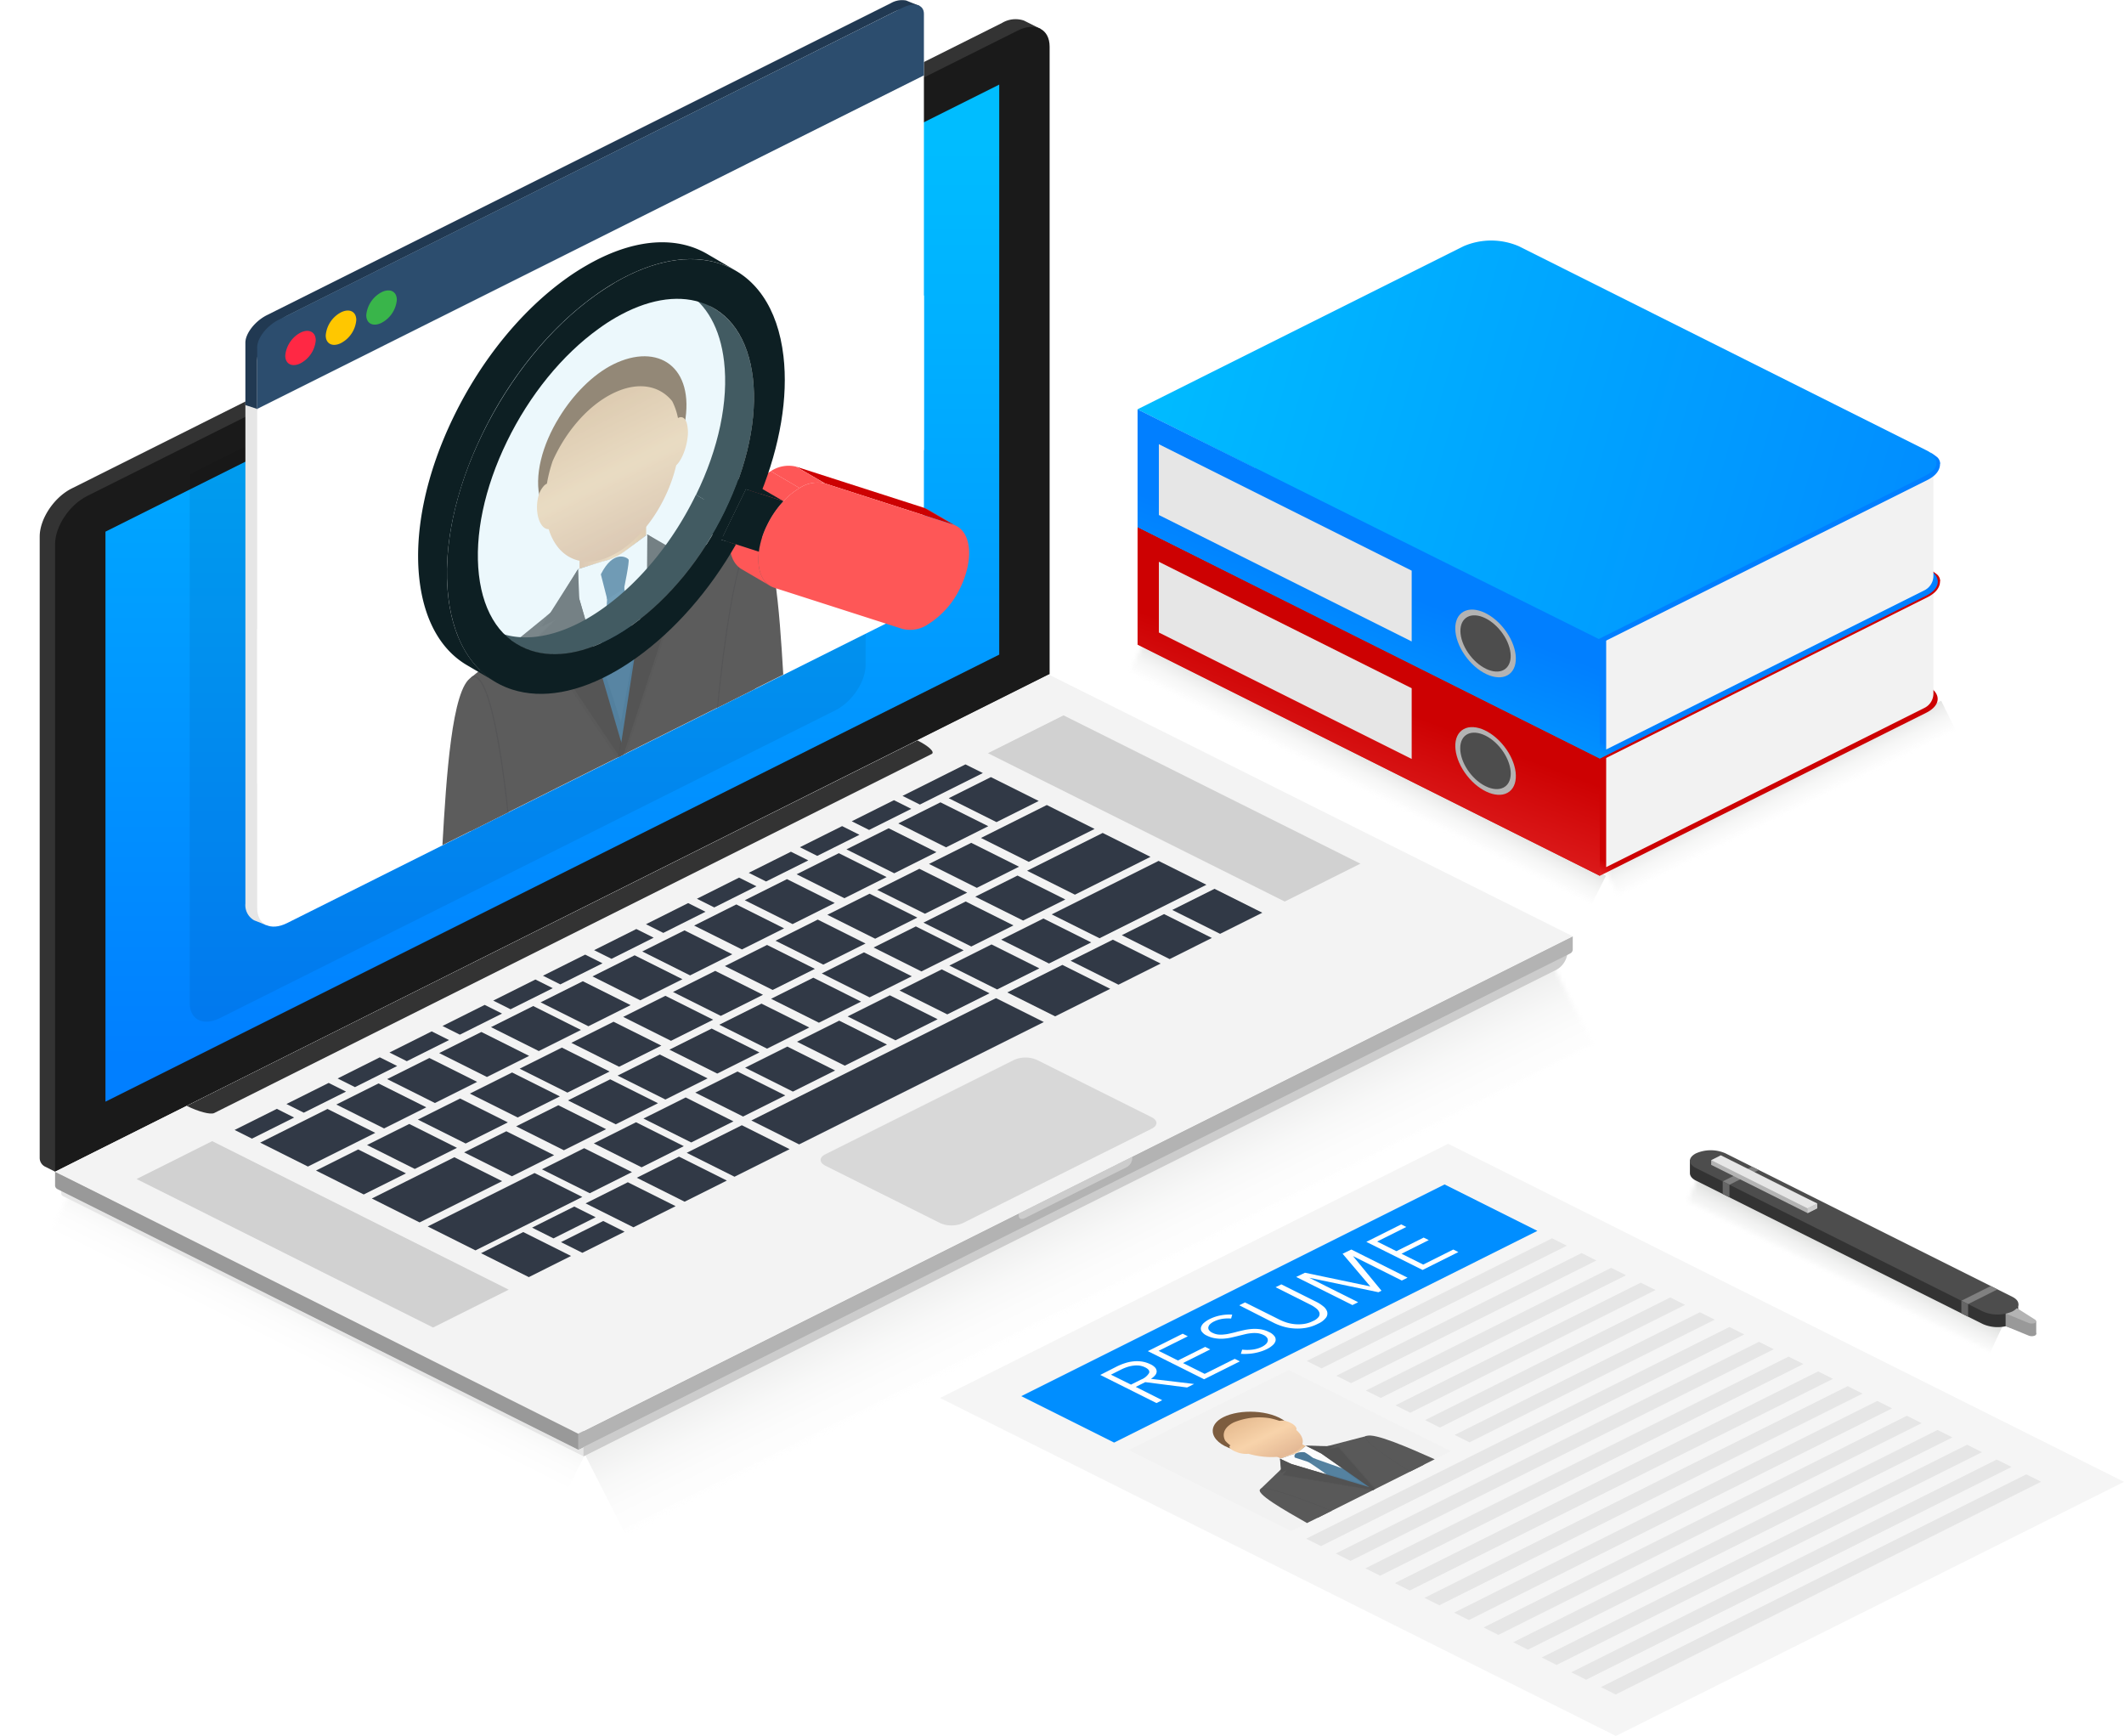 <?xml version="1.0" encoding="UTF-8"?>
<svg viewBox="0 0 504.52 412.29" xmlns="http://www.w3.org/2000/svg" xmlns:xlink="http://www.w3.org/1999/xlink">
  <defs>
    <style>.cls-1{fill:url(#c);}.cls-2{fill:url(#w);}.cls-3{fill:url(#v);}.cls-4{fill:url(#u);}.cls-5{fill:url(#t);}.cls-6{isolation:isolate;}.cls-7{mask:url(#ab);}.cls-10,.cls-40,.cls-8{opacity:0.4;}.cls-10,.cls-12,.cls-14,.cls-57,.cls-8{mix-blend-mode:multiply;}.cls-8{fill:url(#d);}.cls-9{mask:url(#aa);}.cls-10{fill:url(#af);}.cls-11{mask:url(#z);}.cls-12,.cls-14,.cls-57{opacity:0.35;}.cls-12{fill:url(#ae);}.cls-13{mask:url(#y);}.cls-14{fill:url(#ad);}.cls-15{fill:#e6e6e6;}.cls-16{fill:#999;}.cls-17{fill:#333;}.cls-18{fill:#ccc;}.cls-19{fill:#b3b3b3;}.cls-20{fill:#1a1a1a;}.cls-21{fill:url(#b);}.cls-22{fill:#f3f3f3;}.cls-23{fill:#d8d8d8;}.cls-24{fill:#d1d1d1;}.cls-25{fill:#313946;}.cls-26{opacity:0.07;}.cls-27{fill:#213952;}.cls-28{fill:#fff;}.cls-29{fill:#2c4d6e;}.cls-30{fill:#ff2844;}.cls-31{fill:#ffc700;}.cls-32{fill:#39b54a;}.cls-33{opacity:0.8;}.cls-34{fill:url(#e);}.cls-35{fill:#29292b;}.cls-36{fill:#2e678c;}.cls-37,.cls-39{opacity:0.5;}.cls-38,.cls-39{fill:#225a81;}.cls-40{fill:#2e2e2e;}.cls-41{fill:#2b2b2b;}.cls-42{fill:#262626;}.cls-43{fill:#292929;}.cls-44{fill:#603813;}.cls-45{fill:url(#s);}.cls-46{fill:url(#a);}.cls-47{fill:#f2f2f2;}.cls-48{fill:url(#p);}.cls-49{fill:url(#o);}.cls-50{fill:url(#n);}.cls-51{fill:#4d4d4d;}.cls-52{fill:url(#i);}.cls-53{fill:url(#h);}.cls-54{fill:url(#g);}.cls-55{fill:url(#f);}.cls-56{mask:url(#x);}.cls-57{fill:url(#ac);}.cls-58{fill:gray;}.cls-59{fill:#666;}.cls-60{fill:#f5f5f5;}.cls-61{fill:#008eff;}.cls-62{fill:url(#r);}.cls-63{fill:url(#q);}.cls-64{fill:#db4942;}.cls-65{fill:url(#m);}.cls-66{fill:url(#l);}.cls-67{fill:url(#k);}.cls-68{fill:url(#j);}.cls-69{fill:#0d1f23;}.cls-70{fill:#c0e6f3;opacity:0.3;}</style>
    <radialGradient id="c" cx="-750.76" cy="1722.3" r="21.75" gradientTransform="matrix(-2.05 0 0 -1.59 -1114.7 2927.4)" gradientUnits="userSpaceOnUse">
      <stop stop-color="#fff" offset="0" />
      <stop stop-color="#fcfcfc" offset=".16" />
      <stop stop-color="#f2f2f2" offset=".29" />
      <stop stop-color="#e1e1e1" offset=".41" />
      <stop stop-color="#c9c9c9" offset=".52" />
      <stop stop-color="#aaa" offset=".63" />
      <stop stop-color="#848484" offset=".74" />
      <stop stop-color="#575757" offset=".84" />
      <stop stop-color="#242424" offset=".94" />
      <stop offset="1" />
    </radialGradient>
    <radialGradient id="w" cx="-1192.8" cy="2142.1" r="33.35" gradientTransform="matrix(0 -1.84 1.02 0 -1855.1 -2010.8)" xlink:href="#c" />
    <radialGradient id="v" cx="-605.48" cy="1680.6" r="45.79" gradientTransform="matrix(0 -1.5 1.22 0 -1967.9 -587.07)" xlink:href="#c" />
    <radialGradient id="u" cx="-365.68" cy="1556.8" r="85.97" gradientTransform="matrix(1.5 0 0 -1.22 800.49 2184.8)" xlink:href="#c" />
    <radialGradient id="t" cx="-433.44" cy="1716.9" r="23.32" gradientTransform="matrix(-1.54 -.76 .59 -1.26 -1237.7 2130.7)" xlink:href="#c" />
    <mask id="ab" x="379.42" y="162.67" width="89.12" height="58.74" maskUnits="userSpaceOnUse">
      <rect class="cls-1" transform="translate(-39.39 205.8) rotate(-26.21)" x="377.18" y="182.06" width="90.34" height="10.89" />
    </mask>
    <linearGradient id="d" x1="-158.77" x2="-158.77" y1="-282.78" y2="-273.84" gradientTransform="matrix(1.11 0 0 2.11 601.17 779.28)" gradientUnits="userSpaceOnUse">
      <stop stop-color="#71756f" offset="0" />
      <stop stop-color="#828680" offset=".03" />
      <stop stop-color="#a3a6a2" offset=".1" />
      <stop stop-color="#c0c2bf" offset=".18" />
      <stop stop-color="#d7d8d7" offset=".27" />
      <stop stop-color="#e9eae9" offset=".37" />
      <stop stop-color="#f6f6f6" offset=".49" />
      <stop stop-color="#fdfdfd" offset=".65" />
      <stop stop-color="#fff" offset="1" />
    </linearGradient>
    <mask id="aa" x="262.91" y="149.63" width="121.49" height="73.13" maskUnits="userSpaceOnUse">
      <rect class="cls-2" transform="translate(16.95 392.15) rotate(-63.32)" x="321.09" y="120.15" width="10.69" height="124.37" />
    </mask>
    <linearGradient id="af" x1="652.63" x2="652.63" y1="-600.52" y2="-586.82" gradientTransform="matrix(0 1 -1.35 0 -477.6 -465.1)" xlink:href="#d" />
    <mask id="z" x="0" y="278.95" width="142.85" height="91.43" maskUnits="userSpaceOnUse">
      <rect class="cls-3" transform="translate(-241.72 243.46) rotate(-63.23)" x="68.12" y="248.61" width="17.55" height="138.9" />
    </mask>
    <linearGradient id="ae" x1="-156.48" x2="-156.48" y1="-2817.9" y2="-2792.8" gradientTransform="matrix(.52 .26 -.55 1.09 -1387.7 3416.1)" xlink:href="#d" />
    <mask id="y" x="130.64" y="218.53" width="268.22" height="171.67" maskUnits="userSpaceOnUse">
      <rect class="cls-4" transform="translate(-104.23 145.91) rotate(-26.77)" x="124.08" y="275.5" width="260.81" height="32.95" />
    </mask>
    <linearGradient id="ad" x1="-781.83" x2="-781.83" y1="-2696.9" y2="-2649.8" gradientTransform="matrix(-.52 .26 .55 1.09 1330 3416.1)" xlink:href="#d" />
    <linearGradient id="b" x1="131.2" x2="131.2" y1="31.53" y2="251.32" gradientUnits="userSpaceOnUse">
      <stop stop-color="#00bdff" offset="0" />
      <stop stop-color="#017fff" offset="1" />
    </linearGradient>
    <linearGradient id="e" x1="137.66" x2="153.48" y1="747.09" y2="747.09" gradientTransform="matrix(1 -.5 0 1 0 -543.92)" gradientUnits="userSpaceOnUse">
      <stop stop-color="#e0aa7e" offset="0" />
      <stop stop-color="#facc99" offset=".5" />
      <stop stop-color="#e4af79" offset="1" />
    </linearGradient>
    <linearGradient id="s" x1="145.47" x2="145.47" y1="748.52" y2="710.13" xlink:href="#e" />
    <linearGradient id="a" x1="-1391.4" x2="-1382.2" y1="894.57" y2="894.57" gradientTransform="matrix(1 -.5 1 .5 816.55 -959.96)" gradientUnits="userSpaceOnUse">
      <stop stop-color="#fe5757" offset="0" />
      <stop stop-color="#cd0102" offset="1" />
    </linearGradient>
    <linearGradient id="p" x1="-1088.5" x2="-978.93" y1="531.5" y2="677.99" gradientTransform="matrix(1 -.5 1 .5 820.53 -685.07)" xlink:href="#a" />
    <linearGradient id="o" x1="407.44" x2="411.57" y1="115.57" y2="129.72" xlink:href="#a" />
    <linearGradient id="n" x1="-1362.6" x2="-1286.9" y1="793.41" y2="784.32" gradientTransform="matrix(0 -1 1 .5 -459.25 -1513.3)" xlink:href="#a" />
    <linearGradient id="i" x1="-1363.4" x2="-1354.2" y1="866.66" y2="866.66" gradientTransform="matrix(1 -.5 1 .5 816.55 -959.96)" xlink:href="#b" />
    <linearGradient id="h" x1="-1060.6" x2="-951.02" y1="503.59" y2="650.08" gradientTransform="matrix(1 -.5 1 .5 820.53 -685.07)" xlink:href="#b" />
    <linearGradient id="g" x1="407.44" x2="411.57" y1="87.66" y2="101.81" xlink:href="#b" />
    <linearGradient id="f" x1="-1334.7" x2="-1259" y1="793.41" y2="784.32" gradientTransform="matrix(0 -1 1 .5 -459.25 -1513.3)" xlink:href="#b" />
    <mask id="x" x="394.68" y="276.09" width="83.38" height="53.13" maskUnits="userSpaceOnUse">
      <polygon class="cls-5" points="405.13 276.09 478.06 312.16 473.74 321.41 400.82 285.34" />
    </mask>
    <linearGradient id="ac" x1="-599.05" x2="-599.05" y1="-2852.1" y2="-2839.3" gradientTransform="matrix(.6 .29 -.59 1.26 -880.36 4065.3)" xlink:href="#d" />
    <linearGradient id="r" x1="-805.54" x2="-799.62" y1="500.25" y2="500.25" gradientTransform="matrix(1 -.5 1 .5 609.22 -306.77)" xlink:href="#e" />
    <linearGradient id="q" x1="-802.61" x2="-802.61" y1="500.78" y2="486.42" gradientTransform="matrix(1 -.5 1 .5 609.22 -306.77)" xlink:href="#e" />
    <linearGradient id="m" x1="235.08" x2="183.01" y1="126.29" y2="109.96" xlink:href="#a" />
    <linearGradient id="l" x1="177.04" x2="192.98" y1="142.46" y2="105.34" xlink:href="#a" />
    <linearGradient id="k" x1="174.29" x2="190.23" y1="141.27" y2="104.16" xlink:href="#a" />
    <linearGradient id="j" x1="178.39" x2="243.55" y1="124.95" y2="142.34" xlink:href="#a" />
  </defs>
  <title>employersAsset 3</title>
  <g class="cls-6">
    <g class="cls-7">
      <rect class="cls-8" transform="translate(-42.03 207.32) rotate(-26.21)" x="379.12" y="185.52" width="90.34" height="16.82" />
    </g>
    <g class="cls-9">
      <rect class="cls-10" transform="translate(10.02 391.17) rotate(-63.32)" x="313.93" y="125.28" width="16.51" height="124.37" />
    </g>
    <g class="cls-11">
      <polygon class="cls-12" points="126.33 370.38 0 306.39 14.69 283.45 138.7 346.01" />
    </g>
    <g class="cls-13">
      <polygon class="cls-14" points="161.67 390.21 398.87 270.05 371.28 226.98 138.43 344.45" />
    </g>
    <path class="cls-15" d="m14.55 278.37v5.06a0.7 0.7 0 0 0 0.39 0.63l123.66 61.82 5.47-2.73z" />
    <path class="cls-16" d="M137.34,344.29,13.62,282.4a1,1,0,0,1-.54-.87v-3.26l129.34,63.51Z" />
    <path class="cls-17" d="M247.23,6.89l-4-2h0a6.2,6.2,0,0,0-5.2.55L92.37,78.3,17.05,116c-4.21,2.1-7.62,7.22-7.62,11.43V275a2.31,2.31,0,0,0,1.27,2.07l2.38,1.19,232.58-120V9.26a2.81,2.81,0,0,0,0-.29Z" />
    <path class="cls-18" d="m372.32 226.3a5.11 5.11 0 0 1-2.72 4.07l-231 115.51v-5.46l233.72-116.88z" />
    <path class="cls-19" d="M373.58,225.56a1.12,1.12,0,0,1-.59.88L137.34,344.29V340.5L373.58,222.36Z" />
    <path class="cls-18" d="M268.94,275.22a2.55,2.55,0,0,1-1.36,2l-24.24,12.13c-.75.37-1.36.07-1.36-.68v-.54l27-13.48Z" />
    <path class="cls-20" d="m20.7 117.8 221-110.52c4.21-2.11 7.62-0.4 7.62 3.81v149l-236.24 118.18v-149c0-4.27 3.41-9.37 7.62-11.47z" />
    <polygon class="cls-21" points="237.35 145.66 237.35 155.47 25.05 261.64 25.05 251.84 25.05 126.27 237.35 20.09" />
    <polygon class="cls-22" points="249.15 160.21 373.58 222.36 137.34 340.5 13.08 278.27" />
    <path class="cls-23" d="m273.57 268.06-44.85 22.42a6.76 6.76 0 0 1-5.4 0l-27.27-13.63c-1.49-0.75-1.49-2 0-2.71l44.84-22.42a6.79 6.79 0 0 1 5.41 0l27.27 13.63c1.49 0.75 1.49 1.96 0 2.71z" />
    <polygon class="cls-24" points="323.14 205.12 305.17 214.11 234.66 178.88 252.62 169.89" />
    <polygon class="cls-24" points="50.41 271.02 120.84 306.29 102.87 315.28 32.44 280.01" />
    <polygon class="cls-25" points="299.84 216.77 289.81 221.78 278.45 216.11 288.48 211.09" />
    <polygon class="cls-25" points="246.73 190.23 236.7 195.25 225.35 189.57 235.37 184.56" />
    <polygon class="cls-25" points="233.46 183.6 218.5 191.08 214.38 189.02 229.33 181.54" />
    <polygon class="cls-25" points="216.46 192.1 206.44 197.11 202.32 195.05 212.34 190.04" />
    <polygon class="cls-25" points="204.15 198.26 194.12 203.27 190 201.21 200.03 196.2" />
    <polygon class="cls-25" points="192 204.34 181.97 209.35 177.85 207.29 187.87 202.28" />
    <polygon class="cls-25" points="179.68 210.49 169.66 215.51 165.54 213.45 175.56 208.43" />
    <polygon class="cls-25" points="167.58 216.54 157.56 221.56 153.44 219.5 163.46 214.48" />
    <polygon class="cls-25" points="151.15 220.64 155.27 222.7 145.25 227.72 141.12 225.66" />
    <polygon class="cls-25" points="139 226.72 143.12 228.78 133.09 233.79 128.97 231.73" />
    <polygon class="cls-25" points="127.18 232.63 131.3 234.69 121.27 239.7 117.16 237.64" />
    <polygon class="cls-25" points="115.13 238.66 119.25 240.72 109.23 245.73 105.11 243.67" />
    <polygon class="cls-25" points="102.54 244.95 106.66 247.01 96.63 252.03 92.51 249.97" />
    <polygon class="cls-25" points="90.22 251.11 94.34 253.17 84.32 258.19 80.2 256.13" />
    <polygon class="cls-25" points="78.07 257.19 82.19 259.25 72.16 264.26 68.04 262.2" />
    <polygon class="cls-25" points="65.76 263.35 69.87 265.41 59.85 270.42 55.73 268.36" />
    <polygon class="cls-25" points="273.28 203.5 255.33 212.48 243.97 206.8 261.92 197.82" />
    <polygon class="cls-25" points="260 196.87 244.37 204.69 233.01 199.01 248.65 191.19" />
    <polygon class="cls-25" points="286.56 210.13 261.17 222.83 249.81 217.16 275.2 204.46" />
    <polygon class="cls-25" points="107.92 274.84 119.27 280.52 99.67 290.32 88.32 284.64" />
    <polygon class="cls-25" points="126.97 278.59 138.32 284.27 112.94 296.96 101.59 291.28" />
    <polygon class="cls-25" points="287.86 222.76 277.83 227.78 266.47 222.1 276.5 217.09" />
    <polygon class="cls-25" points="259.2 223.82 249.17 228.83 237.81 223.16 247.84 218.14" />
    <polygon class="cls-25" points="246.88 229.98 236.85 234.99 225.5 229.32 235.52 224.3" />
    <polygon class="cls-25" points="235.04 235.9 225.01 240.91 213.66 235.24 223.69 230.22" />
    <polygon class="cls-25" points="222.72 242.06 212.7 247.07 201.34 241.4 211.37 236.38" />
    <polygon class="cls-25" points="210.69 248.08 200.66 253.09 189.31 247.41 199.34 242.4" />
    <polygon class="cls-25" points="187.02 248.56 198.37 254.24 188.34 259.25 176.99 253.57" />
    <polygon class="cls-25" points="175.18 254.48 186.53 260.16 176.51 265.17 165.15 259.49" />
    <polygon class="cls-25" points="162.87 260.64 174.22 266.32 164.19 271.33 152.84 265.65" />
    <polygon class="cls-25" points="151.08 266.53 162.43 272.21 152.4 277.23 141.05 271.55" />
    <polygon class="cls-25" points="138.76 272.69 150.11 278.37 140.09 283.39 128.73 277.71" />
    <polygon class="cls-25" points="253.05 213.62 243.02 218.63 231.66 212.96 241.69 207.94" />
    <polygon class="cls-25" points="240.73 219.78 230.71 224.79 219.35 219.12 229.38 214.1" />
    <polygon class="cls-25" points="228.9 225.7 218.87 230.71 207.51 225.03 217.54 220.02" />
    <polygon class="cls-25" points="216.58 231.86 206.55 236.87 195.2 231.19 205.22 226.18" />
    <polygon class="cls-25" points="204.54 237.88 194.52 242.89 183.16 237.21 193.19 232.2" />
    <polygon class="cls-25" points="180.88 238.36 192.23 244.03 182.2 249.05 170.85 243.37" />
    <polygon class="cls-25" points="169.04 244.28 180.39 249.95 170.37 254.97 159.01 249.29" />
    <polygon class="cls-25" points="156.72 250.44 168.08 256.11 158.05 261.13 146.7 255.45" />
    <polygon class="cls-25" points="144.94 256.33 156.29 262.01 146.26 267.02 134.91 261.34" />
    <polygon class="cls-25" points="132.62 262.49 143.97 268.17 133.94 273.18 122.6 267.5" />
    <polygon class="cls-25" points="120.27 268.67 131.62 274.35 121.59 279.36 110.24 273.68" />
    <polygon class="cls-25" points="242.05 205.84 232.03 210.86 220.67 205.18 230.7 200.17" />
    <polygon class="cls-25" points="229.74 212 219.71 217.01 208.36 211.34 218.38 206.33" />
    <polygon class="cls-25" points="217.9 217.92 207.88 222.94 196.52 217.26 206.55 212.25" />
    <polygon class="cls-25" points="205.59 224.08 195.56 229.09 184.21 223.42 194.24 218.4" />
    <polygon class="cls-25" points="193.56 230.1 183.53 235.11 172.18 229.44 182.2 224.42" />
    <polygon class="cls-25" points="169.89 230.58 181.24 236.26 171.21 241.27 159.86 235.59" />
    <polygon class="cls-25" points="158.05 236.5 169.4 242.18 159.38 247.19 148.03 241.51" />
    <polygon class="cls-25" points="145.74 242.66 157.09 248.33 147.06 253.35 135.71 247.67" />
    <polygon class="cls-25" points="133.46 248.8 144.8 254.48 134.78 259.49 123.43 253.81" />
    <polygon class="cls-25" points="121.64 254.71 132.99 260.39 122.96 265.4 111.61 259.72" />
    <polygon class="cls-25" points="109.29 260.89 120.63 266.56 110.61 271.58 99.26 265.9" />
    <polygon class="cls-25" points="97.21 266.93 108.55 272.61 98.53 277.62 87.18 271.94" />
    <polygon class="cls-25" points="85.08 272.99 96.43 278.67 86.4 283.68 75.06 278" />
    <polygon class="cls-25" points="234.75 196.22 224.72 201.24 213.37 195.56 223.39 190.55" />
    <polygon class="cls-25" points="222.43 202.38 212.41 207.4 201.06 201.72 211.08 196.71" />
    <polygon class="cls-25" points="210.6 208.3 200.57 213.32 189.22 207.64 199.25 202.63" />
    <polygon class="cls-25" points="198.28 214.46 188.26 219.47 176.91 213.8 186.93 208.79" />
    <polygon class="cls-25" points="186.25 220.48 176.23 225.49 164.88 219.82 174.9 214.8" />
    <polygon class="cls-25" points="173.94 226.64 163.91 231.65 152.56 225.97 162.59 220.96" />
    <polygon class="cls-25" points="150.75 226.88 162.1 232.56 152.08 237.57 140.73 231.89" />
    <polygon class="cls-25" points="138.44 233.04 149.79 238.71 139.76 243.73 128.41 238.05" />
    <polygon class="cls-25" points="126.66 238.93 138 244.61 127.98 249.62 116.63 243.94" />
    <polygon class="cls-25" points="114.34 245.09 125.69 250.77 115.66 255.78 104.32 250.1" />
    <polygon class="cls-25" points="101.99 251.27 113.34 256.94 103.31 261.96 91.96 256.28" />
    <polygon class="cls-25" points="89.91 257.31 101.26 262.98 91.23 268 79.89 262.32" />
    <polygon class="cls-25" points="77.79 263.37 89.14 269.05 73.14 277.05 61.8 271.37" />
    <polygon class="cls-25" points="275.69 228.84 265.67 233.86 254.31 228.18 264.34 223.17" />
    <polygon class="cls-25" points="161.29 274.7 172.65 280.38 162.62 285.4 151.26 279.71" />
    <polygon class="cls-25" points="149.13 280.78 160.48 286.46 150.46 291.48 139.1 285.8" />
    <polygon class="cls-25" points="124.29 292.61 135.64 298.29 125.61 303.31 114.26 297.63" />
    <polygon class="cls-25" points="136.41 286.55 141.49 289.09 131.47 294.11 126.39 291.56" />
    <polygon class="cls-25" points="143.28 289.98 148.36 292.53 138.33 297.54 133.25 295" />
    <polygon class="cls-25" points="263.71 234.84 250.63 241.38 239.27 235.7 252.35 229.16" />
    <polygon class="cls-25" points="176.21 267.24 187.56 272.92 174.47 279.47 163.12 273.79" />
    <polygon class="cls-25" points="236.58 237.05 247.94 242.73 189.82 271.79 178.47 266.11" />
    <path class="cls-17" d="M44.35,262.63l173.56-86.79,0,0c2.72,1.36,4.24,2.8,3.39,3.23L50.86,264.35c-.85.42-3.75-.33-6.47-1.7Z" />
    <path class="cls-26" d="M181.73,52.85c-21.18,12.11-44.31,19.6-67.08,28A322.35,322.35,0,0,0,78,96.58c-10.85,5.63-22.22,10.28-32.94,16.14V238.19c0,4,3.22,5.58,7.19,3.6L198.42,168.7c4-2,7.19-6.82,7.19-10.8V36.27A160,160,0,0,1,181.73,52.85Z" />
    <path class="cls-15" d="m211.57 0.75-2 1-144.15 72.09-2 1c-2.83 1.41-5.13 4.35-5.13 6.55v133.19a4.15 4.15 0 0 0 2 3.95 4.29 4.29 0 0 0 0.59 0.24l2.33 0.94 2.13-1.59 144.26-72.12c3.92-2 7.1-6.72 7.1-10.65v-133.17c0-2.18-2.3-2.84-5.13-1.43z" />
    <path class="cls-27" d="m218.41 1.39-2.81-1.12-0.34-0.14a5.29 5.29 0 0 0-3.66 0.63l-2 1-144.18 72.08-2 1c-2.83 1.41-5.13 4.35-5.13 6.55v14.81l2.77 0.91 14 49 134.54-0.11c3.92-2 7.1-6.72 7.1-10.65v-132.58z" />
    <path class="cls-28" d="M61.09,149.37v66.31c0,3.92,3.18,5.51,7.1,3.55l144.17-72.1c3.92-2,7.1-6.73,7.1-10.65V70.16Z" />
    <path class="cls-28" d="M219.46,106.87V6.39c0-3.92-3.18-5.51-7.1-3.55L68.19,75c-3.92,2-7.1,6.72-7.1,10.64V186.07Z" />
    <path class="cls-29" d="M219.46,17.9V3.28c0-2.2-2.3-2.84-5.13-1.42L66.22,75.93c-2.84,1.42-5.13,4.35-5.13,6.56V97.11Z" />
    <path class="cls-30" d="m67.76 84.46c0 2 1.63 2.82 3.63 1.82a6.83 6.83 0 0 0 3.61-5.45c0-2-1.63-2.82-3.64-1.82a6.87 6.87 0 0 0-3.6 5.45z" />
    <path class="cls-31" d="m77.37 79.66c0 2 1.63 2.82 3.63 1.82a6.84 6.84 0 0 0 3.63-5.48c0-2-1.62-2.82-3.63-1.82a6.84 6.84 0 0 0-3.63 5.48z" />
    <path class="cls-32" d="M87,74.85c0,2,1.62,2.82,3.63,1.82a6.81,6.81,0,0,0,3.63-5.45c0-2-1.62-2.82-3.63-1.82A6.84,6.84,0,0,0,87,74.85Z" />
    <g class="cls-33">
      <polygon class="cls-34" points="153.48 123.63 137.66 131.54 137.66 137.1 153.48 129.19" />
      <polygon class="cls-17" points="179.33 127.22 159.81 130.82 153.77 126.93 146.26 132.61 146.04 132.53 137.31 135.16 131.27 145.1 111.75 161.02 111.75 197.39 179.33 163.59" />
      <path class="cls-17" d="m112 160.86c-4.67 2.55-6 23.87-6.91 39.86l15.61-7.81c-0.7-7.17-3.98-34.64-8.7-32.05z" />
      <g class="cls-33">
        <path class="cls-35" d="m112.23 160.62a3.42 3.42 0 0 1-0.32 0.27h0.4c1.5-0.33 3.68 2.41 6 15.84 1.13 6.48 1.9 13.21 2.23 16.28l0.22-0.12c-0.71-7.15-3.82-33.8-8.53-32.27z" />
      </g>
      <path class="cls-17" d="m179.14 127.28c-4.72 2.14-7.95 32.83-8.7 40.75l15.61-7.81c-0.89-15.09-2.24-35.05-6.91-32.94z" />
      <g class="cls-33">
        <path class="cls-35" d="m172.8 149.47c2.35-15.78 4.53-20.7 6-21.88l0.4-0.37-0.32 0.06c-4.71 3.18-7.82 32.93-8.56 40.8l0.22-0.11c0.36-3.39 1.13-10.9 2.26-18.5z" />
      </g>
      <path class="cls-28" d="M153.77,126.93l-.05,9.67-6.18,40.18-10.18-35.37-.05-6.25,5.77-1.82a13.49,13.49,0,0,0,5-2.2Z" />
      <path class="cls-36" d="M147.57,178.14c0-.83-5.76-18.4-5.76-18.4s2.61-16.3,2.41-17.59,4-2.79,4-2.79l3.24,17.72Z" />
      <g class="cls-37">
        <path class="cls-38" d="m148.54 141.27-0.35-1.91s-4.17 1.5-4 2.79a7.61 7.61 0 0 1-0.06 1.29 8.37 8.37 0 0 0 4.41-2.17z" />
      </g>
      <polygon class="cls-39" points="142.25 155.39 141.6 159.61 147.7 178.21 151.27 154.61 150.95 152.91 147.47 171.49" />
      <polygon class="cls-40" points="163.69 133.27 159.59 133.39 163 131.61 161.19 130.57 160.35 130.72 154.34 133.04 154.32 136.41 148.11 176.41 147.47 179.52 148.7 178.91" />
      <polygon class="cls-40" points="137 142.52 136.96 141.63 130.72 145.55 129.87 146.24 128.07 149.07 131.49 147.44 127.38 151.44 146.53 179.99 147.78 179.37" />
      <path class="cls-41" d="m148.07 178-10.47-35.78-0.3-7.05-8.63 13.6 3.41-1.63-4.11 4 19.16 28.55 0.21-0.1c0.17-0.54 0.57-1.04 0.73-1.59z" />
      <path class="cls-38" d="m142.72 136.4 1.51 5.92 4-2.57s1.35-6.43 1.07-6.88-3.54-2.49-6.58 3.53z" />
      <polygon class="cls-42" points="147.8 177.12 147.43 175.79 146.87 179.31 147.04 179.56" />
      <polygon class="cls-43" points="163.1 133.57 158.99 133.69 162.4 131.9 153.77 126.93 153.72 136.71 147.52 176.71 146.87 179.82 148.1 179.21" />
      <path class="cls-44" d="M129.07,121.13c2.18-1.1,4.36-2.17,6.54-3.24,4.72-2.3,9.45-4.57,14.17-7,2.34-1.22,4.68-2.56,7-3.8,1.16-.62,2.33-1.22,3.49-1.92.56-.34,1.12-.73,1.69-1.09q.36-1.74.69-3.54c2.44-13.41-6.32-19.28-17-14-4.87,2.44-9.51,7.16-12.83,12.59-4,6.47-6.07,13.94-4.45,19.71Q128.74,120,129.07,121.13Z" />
      <path class="cls-45" d="M163.14,100.52c-.28-.94-.78-1.47-1.43-1.44a1.15,1.15,0,0,0-.39.07l-.28.13a15.45,15.45,0,0,0-1.37-4c-3.08-3.82-8.28-4.76-14.2-1.8s-11.11,9.09-14.19,16a34.35,34.35,0,0,0-1.37,5.39,1.91,1.91,0,0,0-.28.15,2.37,2.37,0,0,0-.39.32,5.79,5.79,0,0,0-1.43,2.87,10.14,10.14,0,0,0-.15,3.74c.35,2.33,1.46,3.78,2.67,3.72,2.13,6.93,8.1,9.71,15.14,6.19s13-12.28,15.15-21.34c1.21-1.15,2.32-3.71,2.67-6.38A8.93,8.93,0,0,0,163.14,100.52Z" />
    </g>
    <path class="cls-46" d="M347.62,114.32l-77.1,38.55-.31.17L380,208l77.54-38.72c3.62-1.81,3.64-4.76,0-6.56l-96.86-48.45A16.55,16.55,0,0,0,347.62,114.32Z" />
    <path class="cls-47" d="M381.52,179.43v26.51l75.61-37.82a3.82,3.82,0,0,0,2.12-3.42V141Z" />
    <path class="cls-48" d="M347.62,86.4,270.52,125l-.31.17,109.92,55,.35-.16,77.09-38.56c3.62-1.81,3.64-4.76,0-6.56L360.75,86.38A16.6,16.6,0,0,0,347.62,86.4Z" />
    <path class="cls-49" d="M460.86,138a2.16,2.16,0,0,0-.72-1.55c-.3-.25-1.34-1-1.59-1.12a8.58,8.58,0,0,1,1.37,1.93,2.32,2.32,0,0,1,.06.74c0,1-1.12,2.08-2.66,2.85l-77.17,38.59-.65.31a.59.59,0,0,1-.09.58l.71.35.35-.16.26-.11,77.09-38.56c2-1,3-2.33,3-3.8Z" />
    <path class="cls-50" d="m270.21 125.13v27.63 0.34l109.79 54.9v-0.32-27.89z" />
    <polygon class="cls-15" points="335.32 163.45 335.32 180.25 275.27 150.22 275.27 133.42" />
    <ellipse class="cls-19" transform="translate(-36.48 255.43) rotate(-37.98)" cx="352.87" cy="180.72" rx="5.62" ry="9.21" />
    <path class="cls-51" d="m358.85 183.71c0 3.3-2.68 4.64-6 3s-6-5.66-6-9 2.68-4.64 6-3 6 5.7 6 9z" />
    <path class="cls-52" d="m347.62 86.4-77.1 38.6a3.07 3.07 0 0 0-0.31 0.17l109.82 55 77.54-38.72c3.62-1.81 3.64-4.77 0-6.57l-96.82-48.5a16.6 16.6 0 0 0-13.13 0.02z" />
    <path class="cls-47" d="M381.52,151.52V178l75.61-37.81a3.84,3.84,0,0,0,2.12-3.43v-23.7Z" />
    <path class="cls-53" d="M347.62,58.49l-77.1,38.56a3.07,3.07,0,0,0-.31.17l109.92,55,.35-.15,77.09-38.56c3.62-1.81,3.64-4.77,0-6.57L360.75,58.47A16.6,16.6,0,0,0,347.62,58.49Z" />
    <path class="cls-54" d="M460.86,110.13a2.18,2.18,0,0,0-.72-1.56c-.3-.24-1.34-1-1.59-1.12a9,9,0,0,1,1.37,1.94,2.28,2.28,0,0,1,.06.73c0,1-1.12,2.09-2.66,2.86l-77.17,38.59-.65.31a.59.59,0,0,1-.09.58l.71.35.35-.16.26-.12L457.82,114c2-1,3-2.33,3-3.81Z" />
    <path class="cls-55" d="m270.21 97.22v27.63 0.34l109.79 54.92v-0.32-27.91z" />
    <polygon class="cls-15" points="335.32 135.53 335.32 152.34 275.27 122.31 275.27 105.5" />
    <ellipse class="cls-19" transform="translate(-19.31 249.52) rotate(-37.98)" cx="352.87" cy="152.81" rx="5.62" ry="9.21" />
    <ellipse class="cls-51" transform="translate(-19.31 249.52) rotate(-37.98)" cx="352.87" cy="152.81" rx="4.66" ry="7.65" />
    <g class="cls-56">
      <polygon class="cls-57" points="468.97 329.22 394.68 292.31 402.81 278.76 475.73 314.83" />
    </g>
    <polygon class="cls-17" points="479.38 309.72 479.38 311.41 477.75 310.56" />
    <path class="cls-16" d="m483.35 317.2a2 2 0 0 1-1.48 0l-8-3.29 3.12-1.55 6.45 4.07c0.34 0.25 0.31 0.57-0.09 0.77z" />
    <path class="cls-17" d="m477.94 311-68.13-34.07a9 9 0 0 0-6.06-0.35v-1.08h-2.34v3.1c0 0.65 0.44 1.3 1.43 1.79l68.16 34.07a8.73 8.73 0 0 0 5.41 0.52 6.34 6.34 0 0 0 1.54-0.52c1.91-0.96 1.91-2.46-0.01-3.46z" />
    <polygon class="cls-16" points="480.79 312.71 476.76 310.96 476.4 311.99 476.4 314.98 481.5 316.65 483.67 316.83 483.67 313.86" />
    <path class="cls-19" d="m483.35 314.2a2 2 0 0 1-1.48 0l-8-3.29 3.12-1.56 6.45 4.08c0.34 0.26 0.31 0.57-0.09 0.77z" />
    <path class="cls-51" d="m402.85 273.92c-1.92 1-1.92 2.51 0 3.48l68.15 34.07a8.77 8.77 0 0 0 7 0c1.92-1 1.92-2.52 0-3.48l-68.13-34.07a8.69 8.69 0 0 0-7.02 0z" />
    <polygon class="cls-58" points="467.49 309.72 474.44 306.24 472.85 305.44 465.89 308.92" />
    <polygon class="cls-58" points="410.8 281.37 417.76 277.89 416.16 277.09 409.2 280.57" />
    <polygon class="cls-19" points="431.66 286.96 429.37 288.11 406.46 276.65 406.46 275.53 408.75 275.5 431.66 285.84" />
    <polygon class="cls-15" points="431.66 285.84 429.37 286.98 406.46 275.53 408.75 274.38" />
    <polygon class="cls-18" points="429.37 288.11 429.37 286.98 431.66 285.84 431.66 286.96" />
    <polygon class="cls-59" points="409.2 280.57 410.8 281.37 410.8 284.37 409.2 283.57" />
    <polygon class="cls-59" points="465.89 308.92 467.49 309.72 467.49 312.72 465.89 311.92" />
    <polygon class="cls-60" points="383.82 412.29 484.32 362.03 504.52 351.93 484.32 341.83 343.99 271.65 223.29 332.01" />
    <polygon class="cls-15" points="349.04 342.55 407.3 313.41 403.78 311.65 345.52 340.79" />
    <polygon class="cls-15" points="313.78 367.2 414.32 316.92 410.8 315.16 310.26 365.44" />
    <polygon class="cls-15" points="320.81 370.71 421.34 320.44 417.82 318.68 317.29 368.95" />
    <polygon class="cls-15" points="327.83 374.23 428.37 323.95 424.85 322.19 324.31 372.47" />
    <polygon class="cls-15" points="334.85 377.74 435.39 327.46 431.87 325.7 331.33 375.98" />
    <polygon class="cls-15" points="341.88 381.25 442.41 330.97 438.89 329.21 338.36 379.49" />
    <polygon class="cls-15" points="348.9 384.76 449.44 334.48 445.92 332.72 345.38 383" />
    <polygon class="cls-15" points="355.92 388.28 456.46 338 452.94 336.24 352.4 386.52" />
    <polygon class="cls-15" points="362.94 391.79 463.76 341.37 460.24 339.61 359.43 390.03" />
    <polygon class="cls-15" points="369.73 395.42 470.78 344.88 467.26 343.12 366.21 393.66" />
    <polygon class="cls-15" points="376.75 398.93 477.8 348.4 474.28 346.64 373.23 397.17" />
    <polygon class="cls-15" points="383.78 402.44 484.83 351.91 481.31 350.15 380.26 400.68" />
    <polygon class="cls-15" points="327.97 332.01 386.23 302.87 382.71 301.11 324.45 330.25" />
    <polygon class="cls-15" points="334.99 335.52 393.25 306.38 389.73 304.63 331.47 333.76" />
    <polygon class="cls-15" points="342.02 339.03 400.27 309.9 396.75 308.14 338.5 337.27" />
    <polygon class="cls-61" points="264.64 342.61 365.18 292.33 343.13 281.3 242.59 331.58" />
    <polygon class="cls-15" points="313.92 324.98 372.18 295.85 368.66 294.09 310.4 323.22" />
    <polygon class="cls-15" points="320.95 328.5 379.2 299.36 375.69 297.6 317.43 326.74" />
    <polygon class="cls-47" points="306.66 363.64 344.62 344.65 306.09 325.38 268.13 344.37" />
    <g class="cls-33">
      <polygon class="cls-62" points="308.81 342.77 302.89 345.73 304.98 346.77 310.89 343.81" />
      <polygon class="cls-17" points="324.67 341.02 315.06 343.52 310.21 343.36 308.12 345.13 307.97 345.13 304.05 346.44 304.38 348.86 299.38 353.67 312.99 360.47 338.27 347.83" />
      <path class="cls-17" d="m299.46 353.61c-1.66 0.92 5.55 5 11 8.11l5.85-2.92c-3.08-1.27-15.17-6.11-16.85-5.19z" />
      <g class="cls-33">
        <path class="cls-35" d="m299.5 353.55-0.08 0.08h0.22c0.72-0.21 3 0.1 9.31 2.4 3.05 1.1 6 2.29 7.34 2.83h0.08c-3.08-1.34-14.8-6.04-16.87-5.31z" />
      </g>
      <path class="cls-17" d="m324.58 341.05c-1.85 0.84 7.83 6.89 10.36 8.44l5.85-2.92c-6.15-2.74-14.38-6.35-16.21-5.52z" />
      <g class="cls-33">
        <path class="cls-35" d="m329.32 345.8c-4.58-3.18-5.2-4.3-4.8-4.66l0.09-0.11h-0.16c-1.45 1 7.93 6.9 10.46 8.44h0.09c-1.09-0.67-3.47-2.14-5.68-3.67z" />
      </g>
      <path class="cls-28" d="M310.21,343.36l3.59,1.81,11.56,8.1-18.94-5.67-2.37-1.16,2.56-.88a6.06,6.06,0,0,0,2-.88Z" />
      <path class="cls-36" d="M325.89,353.52c-.34-.15-10.12-2.9-10.12-2.9s-4.63-3.3-5.23-3.52,1.19-.89,1.19-.89l8.45,3Z" />
      <g class="cls-37">
        <path class="cls-38" d="M312.64,346.53l-.91-.32s-1.78.67-1.19.89a2.89,2.89,0,0,1,.45.25A3.09,3.09,0,0,0,312.64,346.53Z" />
      </g>
      <polygon class="cls-39" points="314.39 349.76 315.61 350.61 325.99 353.52 319.16 348.77 318.35 348.48 323.35 352.29" />
      <polygon class="cls-40" points="318.15 343.62 315.89 344.02 317.14 343.37 315.74 343.35 315.32 343.45 312.82 344.45 314.07 345.08 325.55 353.15 326.35 353.79 326.81 353.56" />
      <polygon class="cls-40" points="306.63 347.85 306.28 347.68 304.24 349 304.02 349.21 304.07 349.9 305.38 349.28 304.57 350.41 326 353.96 326.47 353.73" />
      <path class="cls-41" d="m326.12 353.45-19.26-5.72-2.81-1.29 0.25 3.35 1.3-0.62-0.81 1.13 21.43 3.55h0.08c-0.1-0.15-0.07-0.28-0.18-0.4z" />
      <path class="cls-38" d="m307.55 346.16 3.07 1 1.3-0.86a13.06 13.06 0 0 0-2-1.38c-0.3-0.09-2.92-0.17-2.37 1.24z" />
      <polygon class="cls-42" points="325.64 353.31 324.93 353.1 325.94 353.81 326.13 353.84" />
      <polygon class="cls-43" points="317.93 343.73 315.67 344.14 316.92 343.48 310.21 343.36 313.84 345.19 325.33 353.26 326.13 353.9 326.59 353.67" />
      <path class="cls-44" d="M294.18,344.58c.81-.41,1.63-.81,2.46-1.21,1.79-.88,3.59-1.74,5.32-2.64.85-.45,1.67-.92,2.52-1.37.42-.23.85-.45,1.24-.69l.54-.36-.94-.73c-3.64-2.74-10.76-3-14.75-1-1.82.91-2.66,2.23-2.49,3.56.19,1.58,1.81,3.17,4.87,4.1Z" />
      <path class="cls-63" d="M305.59,337.54a3,3,0,0,0-1.34-.13.59.59,0,0,0-.19,0l-.11.05a19.17,19.17,0,0,0-2.28-.63,15.83,15.83,0,0,0-8.64,1c-2.21,1.11-2.83,2.74-2,4.32a7.38,7.38,0,0,0,1.25,1.14l-.1.06a.29.29,0,0,0-.1.09c-.13.18,0,.42.27.67a4.63,4.63,0,0,0,1.32.72,6.16,6.16,0,0,0,2.89.44c3.79,1.1,8.18,1.06,10.81-.26s2.72-3.51.52-5.41c.25-.32-.09-.91-.89-1.44A5.43,5.43,0,0,0,305.59,337.54Z" />
    </g>
    <path class="cls-28" d="M276.06,332.54l-1.36.68-13.35-6.68,3.92-2a14.32,14.32,0,0,1,2-.81,9.51,9.51,0,0,1,2.07-.42,7.82,7.82,0,0,1,2,.07,7.45,7.45,0,0,1,2,.66,3.36,3.36,0,0,1,1.08.8,1.47,1.47,0,0,1,.33.89,1.49,1.49,0,0,1-.37.89,4.1,4.1,0,0,1-1,.85l10.26,1.22-1.66.83-9.94-1.27-2.26,1.13Zm-7.41-3.7,2.36-1.18a3.87,3.87,0,0,0,1.93-1.56c.19-.5-.1-.94-.9-1.34a4.52,4.52,0,0,0-1.35-.43,5.62,5.62,0,0,0-1.42,0,7.32,7.32,0,0,0-1.47.32,10.68,10.68,0,0,0-1.51.62l-2.41,1.21Z" />
    <path class="cls-28" d="M286.15,326.29l7.15-3.57,1.21.6L286,327.57l-13.35-6.68,8.28-4.14,1.21.61-6.93,3.46,4.59,2.29,6.47-3.23,1.2.6L281,323.72Z" />
    <path class="cls-28" d="M292.43,313.15a9.08,9.08,0,0,0-2.08.07,6.84,6.84,0,0,0-2,.64,3.51,3.51,0,0,0-.85.57,1.5,1.5,0,0,0-.46.7.89.89,0,0,0,.11.72,2,2,0,0,0,.86.69,4,4,0,0,0,1.3.4,6.15,6.15,0,0,0,1.36,0,8.65,8.65,0,0,0,1.4-.22c.47-.11,1-.22,1.46-.35s1.24-.31,1.89-.46a14.48,14.48,0,0,1,2-.29,9.63,9.63,0,0,1,2,.08,6.41,6.41,0,0,1,2,.65,3.23,3.23,0,0,1,1.35,1.05,1.34,1.34,0,0,1,.2,1.1,2.16,2.16,0,0,1-.69,1,5.67,5.67,0,0,1-1.35.9,9.69,9.69,0,0,1-1.33.54,11.92,11.92,0,0,1-1.51.39,11,11,0,0,1-1.65.2,11.92,11.92,0,0,1-1.69,0l.3-1a10.24,10.24,0,0,0,2.41,0,7,7,0,0,0,2.32-.68,3.79,3.79,0,0,0,.88-.6,1.52,1.52,0,0,0,.46-.72,1,1,0,0,0-.11-.76,2,2,0,0,0-.85-.7,4.46,4.46,0,0,0-1.43-.44,6.82,6.82,0,0,0-1.5,0,9.77,9.77,0,0,0-1.56.26l-1.64.4q-.87.22-1.77.42a12.68,12.68,0,0,1-1.84.23,8.4,8.4,0,0,1-1.87-.12,6.49,6.49,0,0,1-1.84-.6,3,3,0,0,1-1.27-1,1.27,1.27,0,0,1-.14-1.08,2.29,2.29,0,0,1,.71-1,6.41,6.41,0,0,1,1.29-.85,10.11,10.11,0,0,1,2.8-.92,10.76,10.76,0,0,1,2.59-.15Z" />
    <path class="cls-28" d="M313.07,314.38a9.94,9.94,0,0,1-3,1,11.93,11.93,0,0,1-2.84.11,11.3,11.3,0,0,1-2.51-.47,13.92,13.92,0,0,1-2-.77L294.37,310l1.36-.68,8.23,4.11a12.18,12.18,0,0,0,1.76.7,9.8,9.8,0,0,0,2,.37,9.21,9.21,0,0,0,2.09-.08,7,7,0,0,0,2.08-.68,3.24,3.24,0,0,0,1.35-1,1.2,1.2,0,0,0,.16-1,2.21,2.21,0,0,0-.75-1,7.46,7.46,0,0,0-1.38-.88L303,305.71l1.36-.68,8.38,4.19a8.08,8.08,0,0,1,1.54,1,2.74,2.74,0,0,1,.95,1.25,1.67,1.67,0,0,1-.23,1.43A4.78,4.78,0,0,1,313.07,314.38Z" />
    <path class="cls-28" d="m325.5 305.52-6.59-7.76 2.08-1 13.35 6.68-1.36 0.68-11.6-5.8 6.77 8.22-0.72 0.36-16.43-3.43 11.6 5.8-1.35 0.68-13.36-6.68 2.08-1z" />
    <path class="cls-28" d="M338.06,300.33l7.15-3.57,1.2.6-8.5,4.25-13.36-6.67,8.28-4.15,1.21.61-6.92,3.46,4.58,2.29,6.47-3.23,1.21.6-6.47,3.24Z" />
    <g class="cls-6">
      <path class="cls-64" d="m220.52 121.05 6.85 4a5 5 0 0 0-0.94-0.42l-6.85-4a4.71 4.71 0 0 1 0.94 0.42z" />
      <polygon class="cls-65" points="195.98 114.82 189.13 110.84 219.58 120.63 226.43 124.61" />
      <path class="cls-66" d="m189.92 115.91-6.84-4a7.62 7.62 0 0 1 6-1.09l6.85 4a7.65 7.65 0 0 0-6.01 1.09z" />
      <path class="cls-67" d="m183 139.17-6.84-4c-2.26-1.31-3.22-4.4-2.74-8.15a20.43 20.43 0 0 1 1.95-6.31 23.32 23.32 0 0 1 3.88-5.68 17 17 0 0 1 3.85-3.12l6.84 4a17.21 17.21 0 0 0-3.84 3.12 23 23 0 0 0-3.88 5.68 20.16 20.16 0 0 0-1.95 6.31c-0.5 3.75 0.46 6.84 2.73 8.15z" />
      <path class="cls-68" d="m189.92 115.91a7.65 7.65 0 0 1 6.06-1.09l30.45 9.79c4.28 1.38 5 8 1.72 14.88a20.69 20.69 0 0 1-7.72 8.79 7.61 7.61 0 0 1-6.06 1.09l-30.45-9.78c-2.92-0.94-4.21-4.34-3.67-8.57a20.16 20.16 0 0 1 1.95-6.31 23 23 0 0 1 3.88-5.68 17.21 17.21 0 0 1 3.84-3.12z" />
      <polygon class="cls-69" points="180.66 117.29 173.81 113.31 179.23 115.05 186.08 119.03" />
      <polygon class="cls-69" points="171.32 128.14 164.47 124.17 167.97 125.29 174.82 129.27" />
      <polygon class="cls-69" points="171.32 128.14 164.47 124.17 170.31 112.19 177.16 116.16" />
      <polygon class="cls-69" points="177.16 116.16 170.31 112.19 173.81 113.31 180.66 117.29" />
      <path class="cls-69" d="m177.16 116.16 3.5 1.13 5.42 1.74a23 23 0 0 0-3.88 5.68 20.16 20.16 0 0 0-1.95 6.31l-5.43-1.75-3.5-1.13z" />
      <path class="cls-69" d="m162.73 69.23 6.84 4c5.11 3 8.36 8.74 9.27 16.61 1.09 9.39-1.28 20.64-6.66 31.68l-6.85-4c5.39-11 7.75-22.29 6.66-31.68-0.91-7.84-4.16-13.65-9.26-16.61z" />
      <path class="cls-69" d="m123 153.13-6.85-4a16 16 0 0 0 3.15 1.4c5.85 1.88 12.89 0.59 20.19-3.63a47 47 0 0 0 4-2.6c8.69-6.24 16.45-15.76 21.82-26.81l6.85 4c-5.38 11-13.13 20.57-21.82 26.81-1.35 1-2.69 1.83-4 2.6-7.3 4.22-14.35 5.51-20.19 3.63a16 16 0 0 1-3.15-1.4z" />
      <path class="cls-70" d="M116,149l6.85,4,.2.12-6.85-4Z" />
      <path class="cls-70" d="M116,149a13.86,13.86,0,0,1-1.35-.91l3.87,2.25,1.75,1,.83.48c.12.07.26.23.39.23a15.34,15.34,0,0,0,1.36.91Z" />
      <path class="cls-70" d="m159.58 67.83a16.23 16.23 0 0 1 3.15 1.4l6.84 4a16.11 16.11 0 0 0-3.14-1.39l-6.85-4z" />
      <path class="cls-70" d="m112.06 145.73 6.85 4a16.76 16.76 0 0 0 2.53 2.39l-6.84-4a16.37 16.37 0 0 1-2.54-2.39z" />
      <path class="cls-70" d="M112.06,145.73a17.46,17.46,0,0,1-1.15-1.5q3.42,2,6.85,4a17.46,17.46,0,0,0,1.15,1.5l-4.47-2.6-1.19-.69-.15-.09-.31-.18-.3-.17-.15-.08A2.09,2.09,0,0,1,112.06,145.73Z" />
      <path class="cls-70" d="M139.39,71.45c7.3-4.21,14.34-5.5,20.19-3.62l6.85,4c-5.85-1.88-12.89-.59-20.19,3.62Z" />
      <path class="cls-70" d="m135.37 74.06a47.2 47.2 0 0 1 4-2.61l6.85 4c-1.33 0.77-2.68 1.64-4 2.61-8.69 6.23-16.44 15.76-21.82 26.81s-7.74 22.29-6.66 31.68a25.6 25.6 0 0 0 4 11.68q-3.44-2-6.85-4a25.6 25.6 0 0 1-4-11.68c-1.09-9.39 1.27-20.64 6.65-31.68s13.13-20.58 21.83-26.81z" />
      <path class="cls-70" d="m146.24 75.43c7.3-4.21 14.34-5.5 20.19-3.62 6.91 2.22 11.32 8.62 12.41 18s-1.28 20.64-6.66 31.68-13.13 20.57-21.82 26.81c-1.35 1-2.69 1.83-4 2.6-7.3 4.22-14.35 5.51-20.19 3.63-6.92-2.23-11.33-8.62-12.42-18s1.28-20.64 6.66-31.68 13.11-20.58 21.8-26.85c1.35-0.93 2.7-1.8 4.03-2.57z" />
      <path class="cls-69" d="m117.81 162-6.85-4c-6.24-3.63-10.21-10.68-11.33-20.31-1.33-11.47 1.56-25.23 8.14-38.74s16.06-25.16 26.69-32.78a56.23 56.23 0 0 1 4.93-3.17c8.92-5.15 17.53-6.73 24.68-4.43a20.21 20.21 0 0 1 3.85 1.71l6.85 4a20 20 0 0 0-3.86-1.71c-7.14-2.3-15.76-0.72-24.67 4.42-1.64 0.95-3.28 2-4.93 3.2-10.63 7.62-20.12 19.27-26.69 32.78s-9.47 27.27-8.14 38.74c1.11 9.65 5.09 16.7 11.33 20.29z" />
      <path class="cls-69" d="M186.1,84.6c1.13,9.77-.8,21.18-5.44,32.69l-3.5-1.13-5.84,12,3.5,1.13c-6.3,11-14.51,20.37-23.55,26.86-1.65,1.18-3.3,2.25-4.93,3.19-8.92,5.15-17.53,6.72-24.68,4.42-8.46-2.71-13.85-10.53-15.18-22S108,116.5,114.62,103s16.06-25.16,26.69-32.78C143,69,144.6,68,146.24,67c8.91-5.14,17.53-6.72,24.67-4.42C179.38,65.31,184.77,73.13,186.1,84.6Zm-13.92,36.89c5.38-11,7.75-22.29,6.66-31.68s-5.5-15.78-12.41-18c-5.85-1.88-12.89-.59-20.19,3.62-1.33.77-2.68,1.64-4,2.61-8.69,6.23-16.44,15.76-21.82,26.81s-7.74,22.29-6.66,31.68,5.5,15.77,12.42,18c5.84,1.88,12.89.59,20.19-3.63,1.33-.77,2.67-1.63,4-2.6,8.69-6.24,16.44-15.76,21.82-26.81" />
    </g>
  </g>
</svg>